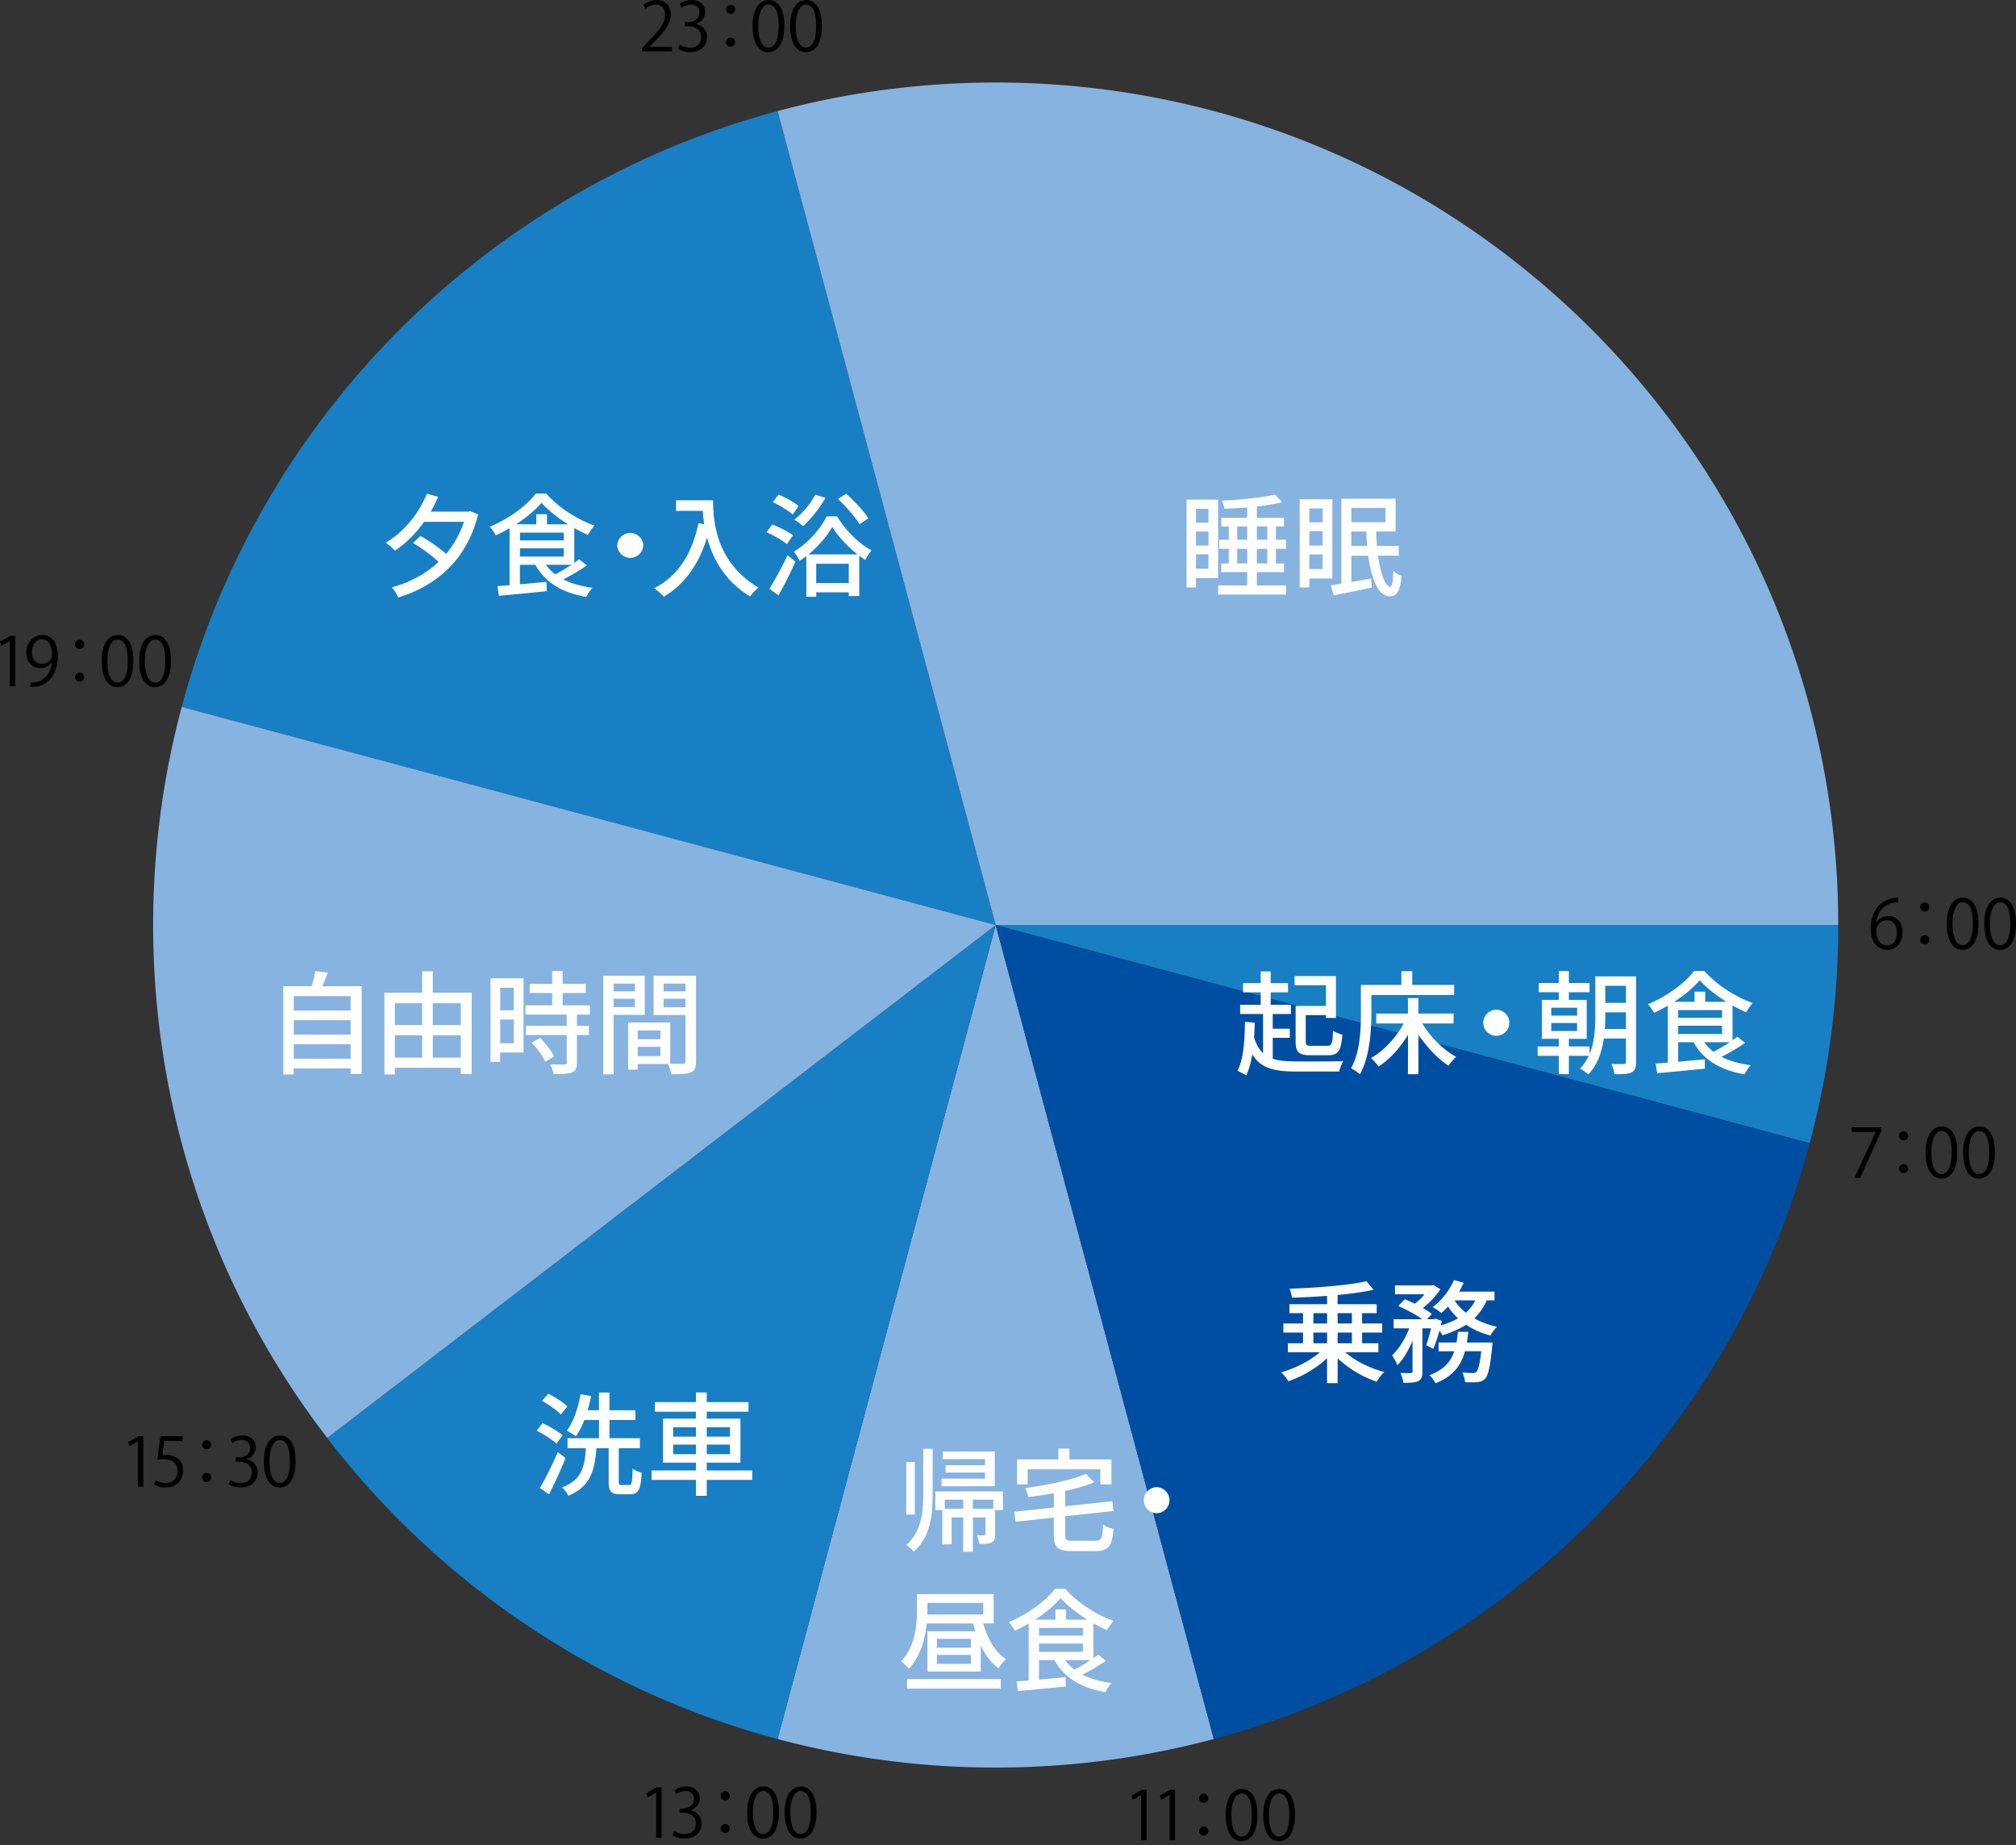 <svg width="260" height="238" fill="none" xmlns="http://www.w3.org/2000/svg"><rect width="100%" height="100%" fill="#333333" stroke="none"/><g clip-path="url(#clip0_154_213)"><path d="M233.392 147.433a108.798 108.798 0 003.684-28.129H128.414l104.978 28.129zM100.285 14.325a107.923 107.923 0 00-26.21 10.863 109.111 109.111 0 00-39.777 39.778 108.063 108.063 0 00-10.863 26.209l104.979 28.129-28.129-104.979z" fill="#187FC4"/><path d="M233.392 91.175a107.92 107.92 0 00-10.862-26.21 109.1 109.1 0 00-39.778-39.777 108.068 108.068 0 00-26.209-10.863 108.807 108.807 0 00-28.129-3.683c-9.729 0-19.157 1.286-28.129 3.683l28.129 104.979h108.662c0-9.729-1.286-19.157-3.684-28.129zm-104.978 28.129l-28.129 104.979a108.841 108.841 0 0028.129 3.683c9.729 0 19.157-1.286 28.129-3.683l-28.129-104.979z" fill="#86B3E0"/><path d="M128.414 119.304l28.129 104.979a107.926 107.926 0 0026.209-10.863 109.097 109.097 0 0039.778-39.778 108.043 108.043 0 0010.862-26.209l-104.978-28.129z" fill="#004EA2"/><path d="M154.246 74.55v1.217h-1.217V64.44h4.072v10.112h-2.855v-.003zm0-8.921v1.782h1.609v-1.782h-1.609zm0 4.734h1.609v-1.811h-1.609v1.81zm1.609 2.984v-1.854h-1.609v1.854h1.609zm8.703-2.564v1.883h1.044v1.116h-3.507v1.724h3.767v1.174h-8.765v-1.174h3.752v-1.724h-3.361v-1.116h.985v-1.883h-1.217v-1.174h1.217V67.9h-.97v-1.115h3.346v-1.333c-.999.073-1.999.13-2.941.16-.043-.29-.188-.768-.347-1.044 2.434-.116 5.259-.39 6.881-.782l.913.985c-.927.232-2.057.42-3.26.55v1.464h3.492V67.9h-1.029v1.71h1.304v1.173h-1.304zm-4.998-1.174h1.289V67.9h-1.289v1.71zm1.289 3.057v-1.883h-1.289v1.883h1.289zm1.246-4.766v1.71h1.348V67.9h-1.348zm1.348 2.883h-1.348v1.883h1.348v-1.883zm5.422 3.825v1.159h-1.246v-11.37h4.216V74.61h-2.97v-.004zm0-9.027v1.782h1.71v-1.782h-1.71zm0 4.781h1.71v-1.854h-1.71v1.854zm1.71 3.029v-1.884h-1.71v1.883h1.71zm7.153-1.725c.334 2.362.942 3.985 1.551 3.985.26 0 .376-.667.42-2.029.261.276.71.507 1.043.638-.174 2.115-.609 2.651-1.565 2.651-1.391-.014-2.303-2.202-2.724-5.245h-2.173v3.39c.811-.144 1.681-.29 2.536-.448l.116 1.173c-1.725.362-3.55.739-4.927 1l-.376-1.29c.405-.058.855-.13 1.362-.217V64.321h6.998v4.23h-2.507c.015.638.058 1.26.101 1.855h2.811v1.26h-2.666zm-3.448-6.157v1.84h4.405v-1.84h-4.405zm2.043 4.897a25.223 25.223 0 01-.116-1.855h-1.927v1.855h2.043zM61.662 66.353c-1.506 5.984-5.462 9.215-10.3 10.703-.175-.391-.537-1-.827-1.304 2.246-.608 4.332-1.695 6.027-3.274-.81-.797-2.158-1.782-3.288-2.449l.956-.898c1.115.623 2.448 1.536 3.303 2.304a12.706 12.706 0 002.304-4.13h-5.144c-1.086 1.522-2.376 2.797-3.752 3.724-.246-.29-.855-.797-1.188-1.043 2.304-1.362 4.23-3.666 5.303-6.317l1.449.406a16.82 16.82 0 01-.957 1.912h4.854l.246-.072 1.014.434v.004zm14.025 6.574a26.604 26.604 0 01-3.042 1.796c1.043.536 2.318.884 3.781 1.087-.29.26-.637.811-.811 1.174-3.115-.536-5.317-1.855-6.578-4.144h-1.985v2.52c1.087-.1 2.275-.202 3.434-.318l.014 1.203c-2.202.231-4.52.449-6.157.594l-.189-1.246c.464-.03.986-.073 1.565-.116V68.13c-.58.333-1.188.652-1.782.913-.145-.304-.507-.797-.782-1.101 2.42-1 4.795-2.739 5.94-4.289h1.347c1.58 1.797 4 3.347 6.216 4.13a9.32 9.32 0 00-.84 1.202 19.49 19.49 0 01-1.754-.884v4.492c.232-.16.435-.32.624-.464l1 .797zm-2.42-5.303c-1.347-.84-2.607-1.84-3.433-2.782-.754.913-1.942 1.913-3.289 2.782h2.622V66.32h1.377v1.304h2.724zm-6.211 2.072h5.65v-1h-5.65v1zm0 2.086h5.65V70.71h-5.65v1.072zm3.343 1.058c.333.463.739.87 1.203 1.231a23.81 23.81 0 002.1-1.231H70.4zm12.565-2.506a1.682 1.682 0 01-3.361 0 1.682 1.682 0 013.36 0zm9.004-5.807c0 2.623.334 7.998 5.854 11.254-.305.232-.855.811-1.087 1.145-3.289-1.985-4.84-4.94-5.549-7.607-1.072 3.492-2.883 6.028-5.564 7.636-.26-.276-.883-.84-1.246-1.087 3.115-1.608 4.868-4.462 5.709-8.389l.739.13a15.994 15.994 0 01-.189-1.723h-3.448v-1.362h4.781v.003zm9.515 5.662c-.55-.493-1.695-1.145-2.622-1.536l.739-1.014c.898.347 2.072.941 2.666 1.405l-.783 1.145zm-2.26 5.752c.666-1.044 1.608-2.768 2.347-4.332l1.014.825c-.637 1.45-1.448 3.028-2.173 4.347l-1.188-.84zm2.999-9.574c-.536-.507-1.652-1.188-2.564-1.608l.739-.97c.898.362 2.028.985 2.607 1.492l-.782 1.086zm5.737.228c1.073 1.783 2.797 3.521 4.434 4.376a9.59 9.59 0 00-.797 1.246c-.261-.16-.522-.348-.782-.536v5.187h-1.348v-.478h-4.201v.58h-1.275v-5.246c-.29.218-.58.42-.87.609-.144-.362-.478-.87-.738-1.188 1.767-1.029 3.462-2.956 4.23-4.55h1.347zm-1.506-2.386c-.739 1.347-1.884 2.752-2.883 3.65-.261-.231-.797-.651-1.131-.84 1.044-.797 2.072-2.014 2.71-3.216l1.304.406zm4.143 7.298c-1.275-1-2.521-2.347-3.259-3.55-.652 1.16-1.768 2.492-3.072 3.55h6.331zm-1.13 3.695V72.71h-4.201v2.492h4.201zm1.391-7.592c-.536-.884-1.724-2.26-2.782-3.26l1.058-.667c1.043.942 2.304 2.26 2.854 3.173l-1.13.754zm8.212 119.242h1.217v5.752c0 2.854-.276 5.563-2.434 7.519-.203-.246-.681-.681-.971-.854 1.956-1.754 2.188-4.144 2.188-6.665v-5.752zm-1.087 8.487h-1.101v-6.795h1.101v6.795zm11.37-.58h-1.015v3.101c0 .565-.072.869-.449 1.057-.347.203-.869.203-1.593.203a3.402 3.402 0 00-.319-1.116c.449.015.826.015.942.015.13-.015.173-.058.173-.188v-2.13h-1.622v4.433h-1.246v-4.433h-1.492v3.477h-1.203v-4.419h-.898v-2.405h8.722v2.405zm-1.058-3.071h-6.867v-.986h5.607v-.782h-5.086v-.942h5.086v-.782h-5.448v-.985h6.708v4.477zm-4.071 2.897v-1.173h-2.376v1.173h2.376zm3.883-1.173h-2.637v1.173h2.637v-1.173zm13.123 5.302c.811 0 .941-.333 1.043-2.086.319.246.942.478 1.347.551-.217 2.231-.637 2.868-2.303 2.868h-3.014c-1.869 0-2.391-.449-2.391-2.057v-2.26l-4.926.536-.173-1.29 5.099-.55v-1.84a54.266 54.266 0 01-3.288.492c-.044-.333-.247-.854-.406-1.159 2.84-.391 6.013-1.028 7.824-1.84l1.072 1.101c-1.058.435-2.362.812-3.738 1.116v1.97l6.07-.651.16 1.26-6.23.681v2.42c0 .637.159.738 1.028.738h2.826zm-8.693-7.273h-1.362v-3.216h5.317v-1.391h1.434v1.391h5.419v3.216h-1.434V189.5h-9.374v1.941zm18.287 2.043c0 .927-.753 1.681-1.68 1.681a1.682 1.682 0 010-3.362c.927 0 1.68.754 1.68 1.681zm-24.021 15.894c.565 1.97 1.565 3.738 2.956 4.622-.319.26-.754.782-.986 1.159-.956-.696-1.709-1.724-2.289-2.941v3.361h-6.867v-5.201h6.157c-.101-.319-.188-.667-.275-1h-5.984c-.188 1.956-.782 4.23-2.289 5.839-.203-.247-.739-.768-1.014-.942 1.84-1.956 2.057-4.738 2.057-6.694v-1.985h9.881v3.782h-1.347zm-9.82 7.172h12.08v1.231h-12.08v-1.231zm2.623-8.936c0 .188 0 .391-.015.608h7.216v-1.492h-7.201v.884zm5.603 3.749h-4.375v1.144h4.375v-1.144zm0 2.072h-4.375v1.159h4.375v-1.159zm17.426.753c-.913.638-2.043 1.29-3.043 1.797 1.044.536 2.319.883 3.782 1.086-.29.261-.638.812-.811 1.174-3.115-.536-5.318-1.855-6.578-4.144h-1.985v2.521c1.087-.101 2.275-.203 3.434-.319l.014 1.203c-2.202.232-4.52.449-6.157.594l-.189-1.246c.464-.029.985-.073 1.565-.116v-7.346c-.58.334-1.188.652-1.782.913-.145-.304-.507-.797-.782-1.101 2.419-1 4.795-2.738 5.94-4.288h1.347c1.579 1.796 3.999 3.346 6.216 4.129a9.5 9.5 0 00-.841 1.202 19.61 19.61 0 01-1.753-.884v4.492c.232-.16.435-.319.623-.464l1 .797zm-2.416-5.303c-1.347-.84-2.608-1.84-3.434-2.781-.753.912-1.941 1.912-3.289 2.781h2.623v-1.304h1.376v1.304h2.724zm-6.215 2.072h5.65v-1h-5.65v1zm0 2.086h5.65v-1.072h-5.65v1.072zm3.346 1.058c.334.464.739.869 1.203 1.232a24.089 24.089 0 002.101-1.232h-3.304zm36.149-39.698c1.26 1.116 3.202 2.072 5.027 2.55-.333.304-.753.869-.971 1.246-1.796-.594-3.68-1.71-5.042-3.028v3.216h-1.362v-3.216c-1.361 1.289-3.245 2.376-4.983 2.97-.218-.348-.623-.869-.928-1.145 1.782-.507 3.724-1.492 4.984-2.593h-4.129v-1.159h1.956v-1.377h-2.535v-1.173h2.535v-1.333h-1.753v-1.159h4.853v-1.072c-1.535.116-3.1.203-4.534.232a4.525 4.525 0 00-.305-1.159c3.463-.102 7.578-.435 9.921-.957l.913 1.101c-1.304.29-2.927.508-4.636.667v1.188h5.042v1.159h-1.884v1.333h2.594v1.173h-2.594v1.377h2.101v1.159h-4.274.004zm-4.111-3.709h1.767v-1.333h-1.767v1.333zm0 2.55h1.767v-1.377h-1.767v1.377zm3.125-3.883v1.333h1.84v-1.333h-1.84zm1.84 2.506h-1.84v1.377h1.84v-1.377zm17.393-4.157a6.997 6.997 0 01-1.608 2.318c.855.492 1.855.854 2.927 1.086a4.987 4.987 0 00-.84 1.13c-1.16-.304-2.217-.767-3.144-1.39-.884.579-1.927 1.014-3.057 1.361a3.99 3.99 0 00-.377-.594c-.247.855-.522 1.71-.797 2.333l-.927-.464c.232-.565.449-1.376.637-2.173h-1.115v5.564c0 .652-.102 1.014-.536 1.246-.421.188-1.015.217-1.913.217-.043-.362-.217-.913-.391-1.275.579.029 1.159.029 1.333.014.174-.014.232-.043.232-.217v-3.926c-.536 1.246-1.217 2.419-1.956 3.144-.131-.391-.449-.942-.681-1.29.869-.768 1.695-2.144 2.216-3.477h-2.013v-1.173h3.694c-.797-.58-2.057-1.261-3.1-1.71l.84-.869c.406.159.869.362 1.304.579a8.242 8.242 0 001.246-1.217h-3.811v-1.144h4.767l.217-.044.87.536c-.536.855-1.406 1.753-2.26 2.42.463.261.854.536 1.159.768l-.623.681h.898l.203-.073.811.29c-.043.188-.087.377-.13.579a9.583 9.583 0 002.216-.912 8.56 8.56 0 01-1.289-1.522 9.55 9.55 0 01-.869.841c-.261-.218-.783-.594-1.116-.768 1.145-.826 2.173-2.13 2.753-3.492l1.26.348c-.174.391-.376.768-.594 1.144h4.564v1.131h-1zm.739 5.433s-.014.347-.043.536c-.246 2.593-.507 3.709-.913 4.143-.29.29-.579.377-.971.435a14.6 14.6 0 01-1.608 0 3.52 3.52 0 00-.362-1.246c.565.058 1.101.072 1.347.072.218 0 .334-.028.464-.159.246-.217.449-.956.637-2.651h-2.1c-.493 1.782-1.507 3.231-3.796 4.129-.16-.319-.522-.811-.797-1.043 1.883-.681 2.767-1.768 3.216-3.086h-2.028v-1.13h2.318c.072-.449.13-.899.174-1.377h1.333c-.044.478-.102.928-.174 1.377h3.303zm-4.897-5.433c.377.594.87 1.115 1.464 1.593a5.26 5.26 0 001.217-1.593h-2.681zm-23.445-31.165c.796.275 1.796.348 3.028.348.883.014 5.013.014 6.07-.029-.203.304-.434.913-.521 1.333h-5.535c-2.883 0-4.593-.42-5.679-2.217-.174 1.043-.42 1.97-.783 2.724-.246-.174-.825-.464-1.13-.609.783-1.449.928-3.781.971-6.302l1.26.101a40.09 40.09 0 01-.086 1.927c.289.898.666 1.55 1.159 2.014v-5.056h-2.956v-1.188h2.651v-1.609h-2.274v-1.188h2.274v-1.506h1.29v1.506h2.231v1.188h-2.231v1.609h2.608v1.188h-2.347v1.898h2.202v1.173h-2.202v2.695zm6.863-9.475h-4.042v-1.188h5.332v5.404h-1.29v-.362h-2.607v3.39c0 .492.101.565.738.565h2.043c.58 0 .681-.275.739-1.956.29.217.841.435 1.203.522-.16 2.086-.536 2.651-1.826 2.651h-2.318c-1.449 0-1.883-.377-1.883-1.782v-4.578h3.911v-2.666zm5.858 3.636c0 2.261-.218 5.622-1.478 7.839a6.835 6.835 0 00-1.145-.768c1.174-2.058 1.275-4.999 1.275-7.071v-3.68h5.216v-1.767h1.405v1.767h5.405v1.304h-10.675v2.376h-.003zm6.559 1.29c1.043 1.738 2.753 3.419 4.376 4.317-.305.276-.768.768-.986 1.145-1.376-.913-2.796-2.391-3.882-4.028v5.115h-1.348v-5.071c-1.014 1.68-2.376 3.173-3.796 4.085a6.38 6.38 0 00-.97-1.101c1.622-.898 3.245-2.651 4.216-4.462h-3.536v-1.275h4.086v-2h1.348v2h4.534v1.275h-4.042zm11.236-.087c0 .927-.754 1.681-1.681 1.681a1.683 1.683 0 01-1.681-1.681c0-.927.754-1.681 1.681-1.681s1.681.754 1.681 1.681zM211 136.951c0 .724-.13 1.115-.579 1.362-.464.217-1.13.231-2.202.231a4.732 4.732 0 00-.406-1.333 20.9 20.9 0 001.594.015c.202 0 .289-.072.289-.275v-3.014h-2.854c-.246 1.681-.797 3.39-1.999 4.636a5.299 5.299 0 00-1.072-.753 5.987 5.987 0 001.13-1.652h-2.565v2.362h-1.304v-2.362h-2.723v-1.202h2.723v-.985h-2.173v-5.028h2.173v-.985h-2.579v-1.188h2.579v-1.536h1.304v1.536h2.666v1.188h-2.666v.985h2.304v5.028h-2.304v.985h2.666v.956c.667-1.579.739-3.347.739-4.839v-5.158H211v11.026zm-10.935-5.969h3.333v-1.015h-3.333v1.015zm0 1.984h3.333v-1.028h-3.333v1.028zm9.631-.26v-2.145h-2.665v.522c0 .507-.015 1.058-.058 1.623h2.723zm-2.665-5.564v2.202h2.665v-2.202h-2.665zm18.034 7.36c-.913.638-2.043 1.29-3.042 1.797 1.043.536 2.318.884 3.781 1.086-.29.261-.637.812-.811 1.174-3.115-.536-5.318-1.855-6.578-4.144h-1.985v2.521c1.087-.101 2.275-.203 3.434-.318l.014 1.202c-2.202.232-4.52.449-6.157.594l-.189-1.246c.464-.029.986-.072 1.565-.116v-7.345c-.579.333-1.188.652-1.782.912-.145-.304-.507-.796-.782-1.101 2.419-.999 4.795-2.738 5.94-4.288h1.347c1.58 1.796 3.999 3.347 6.216 4.129-.29.348-.623.826-.841 1.202a19.863 19.863 0 01-1.753-.883v4.491c.232-.159.435-.319.623-.464l1 .797zm-2.419-5.302c-1.348-.841-2.608-1.84-3.434-2.782-.754.913-1.942 1.912-3.289 2.782h2.622v-1.304h1.377v1.304h2.724zm-6.212 2.071h5.65v-.999h-5.65v.999zm0 2.087h5.65v-1.072h-5.65v1.072zm3.346 1.057c.334.464.739.87 1.203 1.232a24.089 24.089 0 002.101-1.232h-3.304z" fill="#fff"/><path d="M42.2 185.458a109.135 109.135 0 0031.87 27.966 108.036 108.036 0 0026.211 10.862l28.129-104.978-86.21 66.15z" fill="#187FC4"/><path d="M23.435 91.175a108.807 108.807 0 00-3.684 28.129c0 9.729 1.286 19.157 3.684 28.129a107.924 107.924 0 0010.862 26.21 108.49 108.49 0 007.907 11.811l86.209-66.15L23.435 91.175z" fill="#86B3E0"/><path d="M242.009 118.942a1.828 1.828 0 011.521-.801c1.105 0 1.844.826 1.844 2.079 0 1.254-.732 2.279-2 2.279-1.267 0-2.122-1.051-2.122-2.739 0-1.687.819-3.575 2.93-3.922.243-.037.46-.062.609-.062l.007.601c-1.807 0-2.67 1.312-2.818 2.565h.029zm2.633 1.333c0-1-.539-1.583-1.322-1.583-.782 0-1.347.746-1.347 1.235.007 1.192.514 2.007 1.416 2.007.757 0 1.253-.678 1.253-1.659zm4.18-3.296c0 .322-.26.583-.59.583a.584.584 0 01-.59-.583.59.59 0 111.18 0zm0 4.223c0 .33-.26.59-.59.59-.33 0-.59-.26-.59-.59 0-.33.26-.583.59-.583.348 0 .59.279.59.583zm2.246-2.043c0-2.278.887-3.383 2.104-3.383s1.992 1.166 1.992 3.296c0 2.26-.789 3.427-2.086 3.427-1.181 0-2.007-1.167-2.007-3.34h-.003zm3.365-.051c0-1.626-.391-2.745-1.304-2.745-.775 0-1.322 1.036-1.322 2.745 0 1.71.478 2.8 1.296 2.8.968 0 1.33-1.253 1.33-2.8zm1.47.051c0-2.278.888-3.383 2.105-3.383s1.992 1.166 1.992 3.296c0 2.26-.79 3.427-2.086 3.427-1.181 0-2.007-1.167-2.007-3.34h-.004zm3.365-.051c0-1.626-.391-2.745-1.304-2.745-.775 0-1.322 1.036-1.322 2.745 0 1.71.478 2.8 1.297 2.8.967 0 1.329-1.253 1.329-2.8zm-20.457 26.282h3.818v.46l-2.72 6.053h-.739l2.72-5.893v-.019h-3.079v-.601zm7.284 1.098a.585.585 0 01-.591.583.585.585 0 01-.59-.583.59.59 0 111.181 0zm0 4.223c0 .33-.261.59-.591.59a.585.585 0 01-.59-.59.58.58 0 01.59-.583c.348 0 .591.279.591.583zm2.245-2.043c0-2.278.888-3.383 2.105-3.383s1.992 1.166 1.992 3.296c0 2.26-.79 3.427-2.086 3.427-1.181 0-2.007-1.167-2.007-3.34h-.004zm3.365-.051c0-1.626-.391-2.745-1.304-2.745-.775 0-1.322 1.036-1.322 2.745 0 1.71.478 2.8 1.297 2.8.967 0 1.329-1.253 1.329-2.8zm1.475.051c0-2.278.887-3.383 2.104-3.383s1.992 1.166 1.992 3.296c0 2.26-.789 3.427-2.086 3.427-1.181 0-2.007-1.167-2.007-3.34h-.003zm3.365-.051c0-1.626-.392-2.745-1.304-2.745-.775 0-1.322 1.036-1.322 2.745 0 1.71.478 2.8 1.296 2.8.967 0 1.33-1.253 1.33-2.8zm-109.373 88.73v-5.835h-.018l-1.069.616-.173-.54 1.347-.757h.616v6.513h-.703v.003zm3.67 0v-5.835h-.019l-1.068.616-.174-.54 1.347-.757h.616v6.513h-.702v.003zm4.987-5.418a.585.585 0 01-.59.583.585.585 0 01-.591-.583.59.59 0 111.181 0zm0 4.227c0 .329-.261.59-.59.59a.586.586 0 01-.591-.59.58.58 0 01.591-.583c.348 0 .59.278.59.583zm2.246-2.043c0-2.278.887-3.383 2.104-3.383s1.992 1.166 1.992 3.296c0 2.26-.789 3.427-2.086 3.427-1.181 0-2.007-1.167-2.007-3.34h-.003zm3.365-.054c0-1.627-.392-2.746-1.304-2.746-.775 0-1.322 1.036-1.322 2.746 0 1.709.478 2.8 1.296 2.8.967 0 1.33-1.254 1.33-2.8zm1.474.054c0-2.278.887-3.383 2.104-3.383 1.218 0 1.993 1.166 1.993 3.296 0 2.26-.79 3.427-2.087 3.427-1.18 0-2.006-1.167-2.006-3.34h-.004zm3.365-.054c0-1.627-.391-2.746-1.304-2.746-.775 0-1.322 1.036-1.322 2.746 0 1.709.478 2.8 1.297 2.8.967 0 1.329-1.254 1.329-2.8zm-81.653 2.962v-5.835h-.018l-1.068.616-.174-.54 1.347-.757h.616v6.513h-.703v.003zm4.444-3.52c.765.13 1.417.746 1.417 1.688 0 1.036-.746 1.938-2.21 1.938-.652 0-1.242-.21-1.54-.417l.218-.558c.236.156.757.391 1.33.391 1.093 0 1.452-.764 1.452-1.365 0-.956-.808-1.391-1.659-1.391h-.427v-.54h.427c.627 0 1.434-.391 1.434-1.209 0-.565-.34-1.051-1.123-1.051-.478 0-.93.236-1.191.428l-.217-.529c.311-.243.92-.486 1.546-.486 1.192 0 1.72.757 1.72 1.54 0 .67-.427 1.268-1.18 1.539v.026l.003-.004zm5.046-1.894c0 .322-.26.583-.59.583a.584.584 0 01-.59-.583.59.59 0 111.18 0zm0 4.223c0 .329-.26.59-.59.59a.586.586 0 01-.59-.59c0-.33.26-.583.59-.583.347 0 .59.279.59.583zm2.246-2.043c0-2.278.887-3.383 2.104-3.383s1.992 1.166 1.992 3.296c0 2.26-.79 3.427-2.086 3.427-1.18 0-2.007-1.167-2.007-3.34h-.003zm3.365-.051c0-1.626-.392-2.745-1.304-2.745-.775 0-1.322 1.036-1.322 2.745 0 1.71.478 2.8 1.296 2.8.968 0 1.33-1.253 1.33-2.8zm1.47.051c0-2.278.888-3.383 2.105-3.383s1.992 1.166 1.992 3.296c0 2.26-.79 3.427-2.086 3.427-1.181 0-2.007-1.167-2.007-3.34h-.004zm3.365-.051c0-1.626-.391-2.745-1.304-2.745-.775 0-1.322 1.036-1.322 2.745 0 1.71.478 2.8 1.297 2.8.967 0 1.329-1.253 1.329-2.8zm-86.781-41.99v-5.836h-.018l-1.069.616-.174-.54 1.348-.757h.616v6.513h-.703v.004zm5.763-6.513v.601h-2.34l-.268 1.844c.137-.018.279-.036.503-.036 1.156 0 2.192.688 2.192 1.999 0 1.311-.957 2.21-2.242 2.21-.652 0-1.2-.192-1.496-.384l.21-.565c.242.166.72.366 1.285.366.82 0 1.522-.602 1.514-1.54 0-.894-.572-1.521-1.789-1.521-.348 0-.616.025-.833.061l.41-3.035h2.86-.006zm3.701 1.098c0 .322-.26.583-.59.583a.584.584 0 01-.59-.583.59.59 0 111.18 0zm0 4.223c0 .33-.26.59-.59.59-.33 0-.59-.26-.59-.59 0-.33.26-.583.59-.583.348 0 .59.279.59.583zm4.575-2.329c.764.13 1.416.746 1.416 1.688 0 1.036-.746 1.938-2.21 1.938-.651 0-1.242-.21-1.539-.417l.218-.558a2.6 2.6 0 001.329.392c1.094 0 1.452-.765 1.452-1.366 0-.956-.807-1.391-1.658-1.391H30.4v-.54h.428c.626 0 1.434-.391 1.434-1.209 0-.565-.34-1.051-1.123-1.051-.478 0-.93.236-1.192.428l-.217-.529c.311-.243.92-.485 1.547-.485 1.191 0 1.72.757 1.72 1.539 0 .67-.427 1.268-1.18 1.539v.026l.003-.004zm2.206.286c0-2.278.887-3.383 2.104-3.383s1.992 1.166 1.992 3.296c0 2.26-.79 3.427-2.086 3.427-1.18 0-2.007-1.167-2.007-3.34h-.003zm3.365-.051c0-1.626-.391-2.745-1.304-2.745-.775 0-1.322 1.036-1.322 2.745 0 1.71.478 2.8 1.297 2.8.967 0 1.329-1.253 1.329-2.8zM86.662 6.625h-3.85v-.442l.633-.67c1.547-1.565 2.33-2.514 2.33-3.572 0-.695-.305-1.34-1.243-1.34-.522 0-.992.286-1.304.54l-.243-.503a2.553 2.553 0 011.688-.634c1.311 0 1.837.956 1.837 1.85 0 1.225-.862 2.268-2.21 3.626l-.514.54v.018h2.88v.59l-.004-.003zm3.104-3.521c.764.13 1.416.746 1.416 1.688 0 1.036-.746 1.938-2.21 1.938-.651 0-1.242-.21-1.539-.417l.217-.557c.236.155.757.39 1.33.39 1.094 0 1.452-.764 1.452-1.365 0-.956-.808-1.39-1.659-1.39h-.427v-.54h.427c.627 0 1.435-.392 1.435-1.21 0-.565-.34-1.05-1.123-1.05-.478 0-.931.235-1.192.427l-.217-.529c.311-.243.92-.485 1.546-.485 1.192 0 1.72.757 1.72 1.539 0 .67-.426 1.268-1.18 1.54v.025l.004-.004zm5.046-1.894a.585.585 0 01-.59.583.584.584 0 01-.591-.583.59.59 0 011.18 0zm0 4.223c0 .33-.261.59-.59.59a.586.586 0 01-.591-.59c0-.33.26-.583.59-.583.348 0 .59.279.59.583zm2.245-2.043c0-2.278.888-3.383 2.105-3.383s1.992 1.167 1.992 3.296c0 2.26-.79 3.427-2.087 3.427-1.18 0-2.006-1.167-2.006-3.34h-.004zm3.365-.05c0-1.627-.391-2.746-1.304-2.746-.775 0-1.322 1.036-1.322 2.746s.478 2.8 1.297 2.8c.967 0 1.329-1.254 1.329-2.8zm1.474.05c0-2.278.888-3.383 2.105-3.383s1.992 1.167 1.992 3.296c0 2.26-.79 3.427-2.086 3.427-1.181 0-2.007-1.167-2.007-3.34h-.004zm3.362-.05c0-1.627-.391-2.746-1.304-2.746-.775 0-1.322 1.036-1.322 2.746s.478 2.8 1.296 2.8c.968 0 1.33-1.254 1.33-2.8zM1.26 88.516v-5.835h-.018l-1.068.616-.174-.54L1.347 82h.616v6.513H1.26v.003zm5.434-3.078c-.355.453-.862.72-1.496.72-1.112 0-1.8-.869-1.8-1.974 0-1.191.782-2.285 2.06-2.285 1.279 0 1.993 1.061 1.993 2.72 0 2.166-1.094 3.67-2.764 3.93-.304.05-.583.069-.775.062v-.602c.18.019.391-.007.67-.043 1.094-.156 1.92-1.043 2.137-2.528h-.025zm-2.565-1.293c0 .876.496 1.47 1.242 1.47.703 0 1.348-.54 1.348-1.061 0-1.253-.46-2.094-1.322-2.094-.757 0-1.268.714-1.268 1.688v-.003zm6.733-1.044c0 .323-.26.584-.59.584a.584.584 0 01-.59-.584.59.59 0 011.18 0zm0 4.224c0 .33-.26.59-.59.59-.33 0-.59-.26-.59-.59 0-.33.26-.583.59-.583.348 0 .59.278.59.583zm2.246-2.043c0-2.278.888-3.383 2.105-3.383s1.992 1.166 1.992 3.296c0 2.26-.79 3.427-2.086 3.427-1.181 0-2.007-1.167-2.007-3.34h-.004zm3.365-.05c0-1.627-.39-2.746-1.304-2.746-.775 0-1.322 1.036-1.322 2.745 0 1.71.478 2.8 1.297 2.8.967 0 1.33-1.253 1.33-2.8zm1.474.05c0-2.278.888-3.383 2.105-3.383s1.992 1.166 1.992 3.296c0 2.26-.79 3.427-2.087 3.427-1.18 0-2.006-1.167-2.006-3.34h-.004zm3.365-.05c0-1.627-.391-2.746-1.304-2.746-.775 0-1.322 1.036-1.322 2.745 0 1.71.478 2.8 1.297 2.8.967 0 1.33-1.253 1.33-2.8z" fill="#000"/><path d="M71.764 186.197c-.521-.508-1.637-1.218-2.535-1.667l.739-.985c.898.42 2.028 1.072 2.593 1.565l-.797 1.087zm1.174 1.854a63.303 63.303 0 01-2.13 4.68l-1.188-.826c.667-1.101 1.608-2.97 2.318-4.636l1 .782zm-.609-5.621c-.507-.537-1.55-1.29-2.433-1.754l.81-.927c.856.42 1.942 1.116 2.464 1.652l-.84 1.029zm8.82 9.098c.334 0 .391-.304.435-2.115.29.217.826.435 1.173.536-.115 2.173-.42 2.767-1.477 2.767h-1.32c-1.173 0-1.463-.391-1.463-1.68v-4.26h-1.58c-.217 2.927-.782 4.955-3.621 6.129-.16-.334-.522-.841-.826-1.073 2.535-.941 2.926-2.607 3.1-5.056h-2.376v-1.289h4.057v-2.348h-1.898c-.304.812-.666 1.536-1.072 2.101-.275-.188-.855-.565-1.188-.724.87-1.116 1.463-2.912 1.782-4.709l1.362.246c-.13.623-.276 1.232-.45 1.826h1.464v-2.289h1.347v2.289h3.347v1.26H78.6v2.348h3.927v1.289h-2.724v4.26c0 .42.058.492.376.492h.971zm15.865-.666h-5.868v2.057h-1.39v-2.057h-5.724v-1.217h5.723v-1H85.51v-5.679h4.245v-.899h-5.303v-1.231h5.303v-1.246h1.391v1.246h5.39v1.231h-5.39v.899h4.347v5.679h-4.347v1h5.868v1.217zm-10.196-5.578h2.94v-1.203h-2.94v1.203zm2.94 2.26v-1.232h-2.94v1.232h2.94zm1.392-3.463v1.203h2.999v-1.203h-3zm2.999 2.231h-3v1.232h3v-1.232zm-47.511-59.123v11.326h-1.42v-.724h-7.331v.782H36.54v-11.384h3.65a15.75 15.75 0 00.479-1.941l1.608.188c-.232.609-.464 1.232-.71 1.753h5.07zm-8.747 1.286v1.855h7.33v-1.855h-7.33zm0 3.101v1.854h7.33v-1.854h-7.33zm7.327 4.969v-1.869h-7.331v1.869h7.331zm15.615-8.519v10.49h-1.406v-.797h-8.504v.854h-1.348v-10.547h4.868v-2.753h1.377v2.753h5.013zm-9.91 1.362v2.811h3.52v-2.811h-3.52zm0 7.012h3.52v-2.883h-3.52v2.883zm4.897-7.012v2.811h3.607v-2.811H55.82zm3.607 7.012v-2.883H55.82v2.883h3.607zm8.096-.652h-3.014v1.217h-1.246v-10.79h4.26v9.577-.004zm-3.01-8.36v2.913h1.738v-2.913h-1.738zm1.738 7.158v-3.057h-1.738v3.057h1.738zm8.154-3.695v1.449h1.55v1.188h-1.55v3.564c0 .696-.16 1.058-.638 1.261-.507.202-1.246.217-2.376.217-.058-.362-.246-.884-.434-1.261.81.029 1.608.029 1.825.029.232-.014.304-.072.304-.275v-3.535h-5.273V132.3h5.273v-1.449H67.77v-1.188h3.448v-1.594H68.32v-1.173h2.897v-1.652h1.348v1.652h2.984v1.173h-2.984v1.594h3.52v1.188h-1.68zm-4.752 2.999c.695.725 1.492 1.71 1.81 2.405l-1.144.696c-.304-.696-1.058-1.724-1.753-2.478l1.087-.623zm9.486-2.97v7.679h-1.333v-12.717h5.346v5.042h-4.013v-.004zm0-4.024v1h2.738v-1h-2.738zm2.738 3.024v-1.072h-2.738v1.072h2.738zm7.892 6.998c0 .768-.159 1.203-.68 1.435-.508.217-1.305.231-2.522.231-.057-.362-.246-.941-.42-1.318h-3.912v.724h-1.231v-6.07h5.433v5.302c.71.029 1.405.015 1.637.015.261-.015.334-.087.334-.333v-5.955h-4.115v-5.071h5.476v11.04zm-7.53-3.984v1.13h2.941v-1.13h-2.94zm2.941 3.318v-1.203h-2.94v1.203h2.94zm.406-9.356v1h2.825v-1h-2.825zm2.822 3.053v-1.101h-2.826v1.101h2.826z" fill="#fff"/></g><defs><clipPath id="clip0_154_213"><path fill="#fff" d="M0 0h260v237.449H0z"/></clipPath></defs></svg>